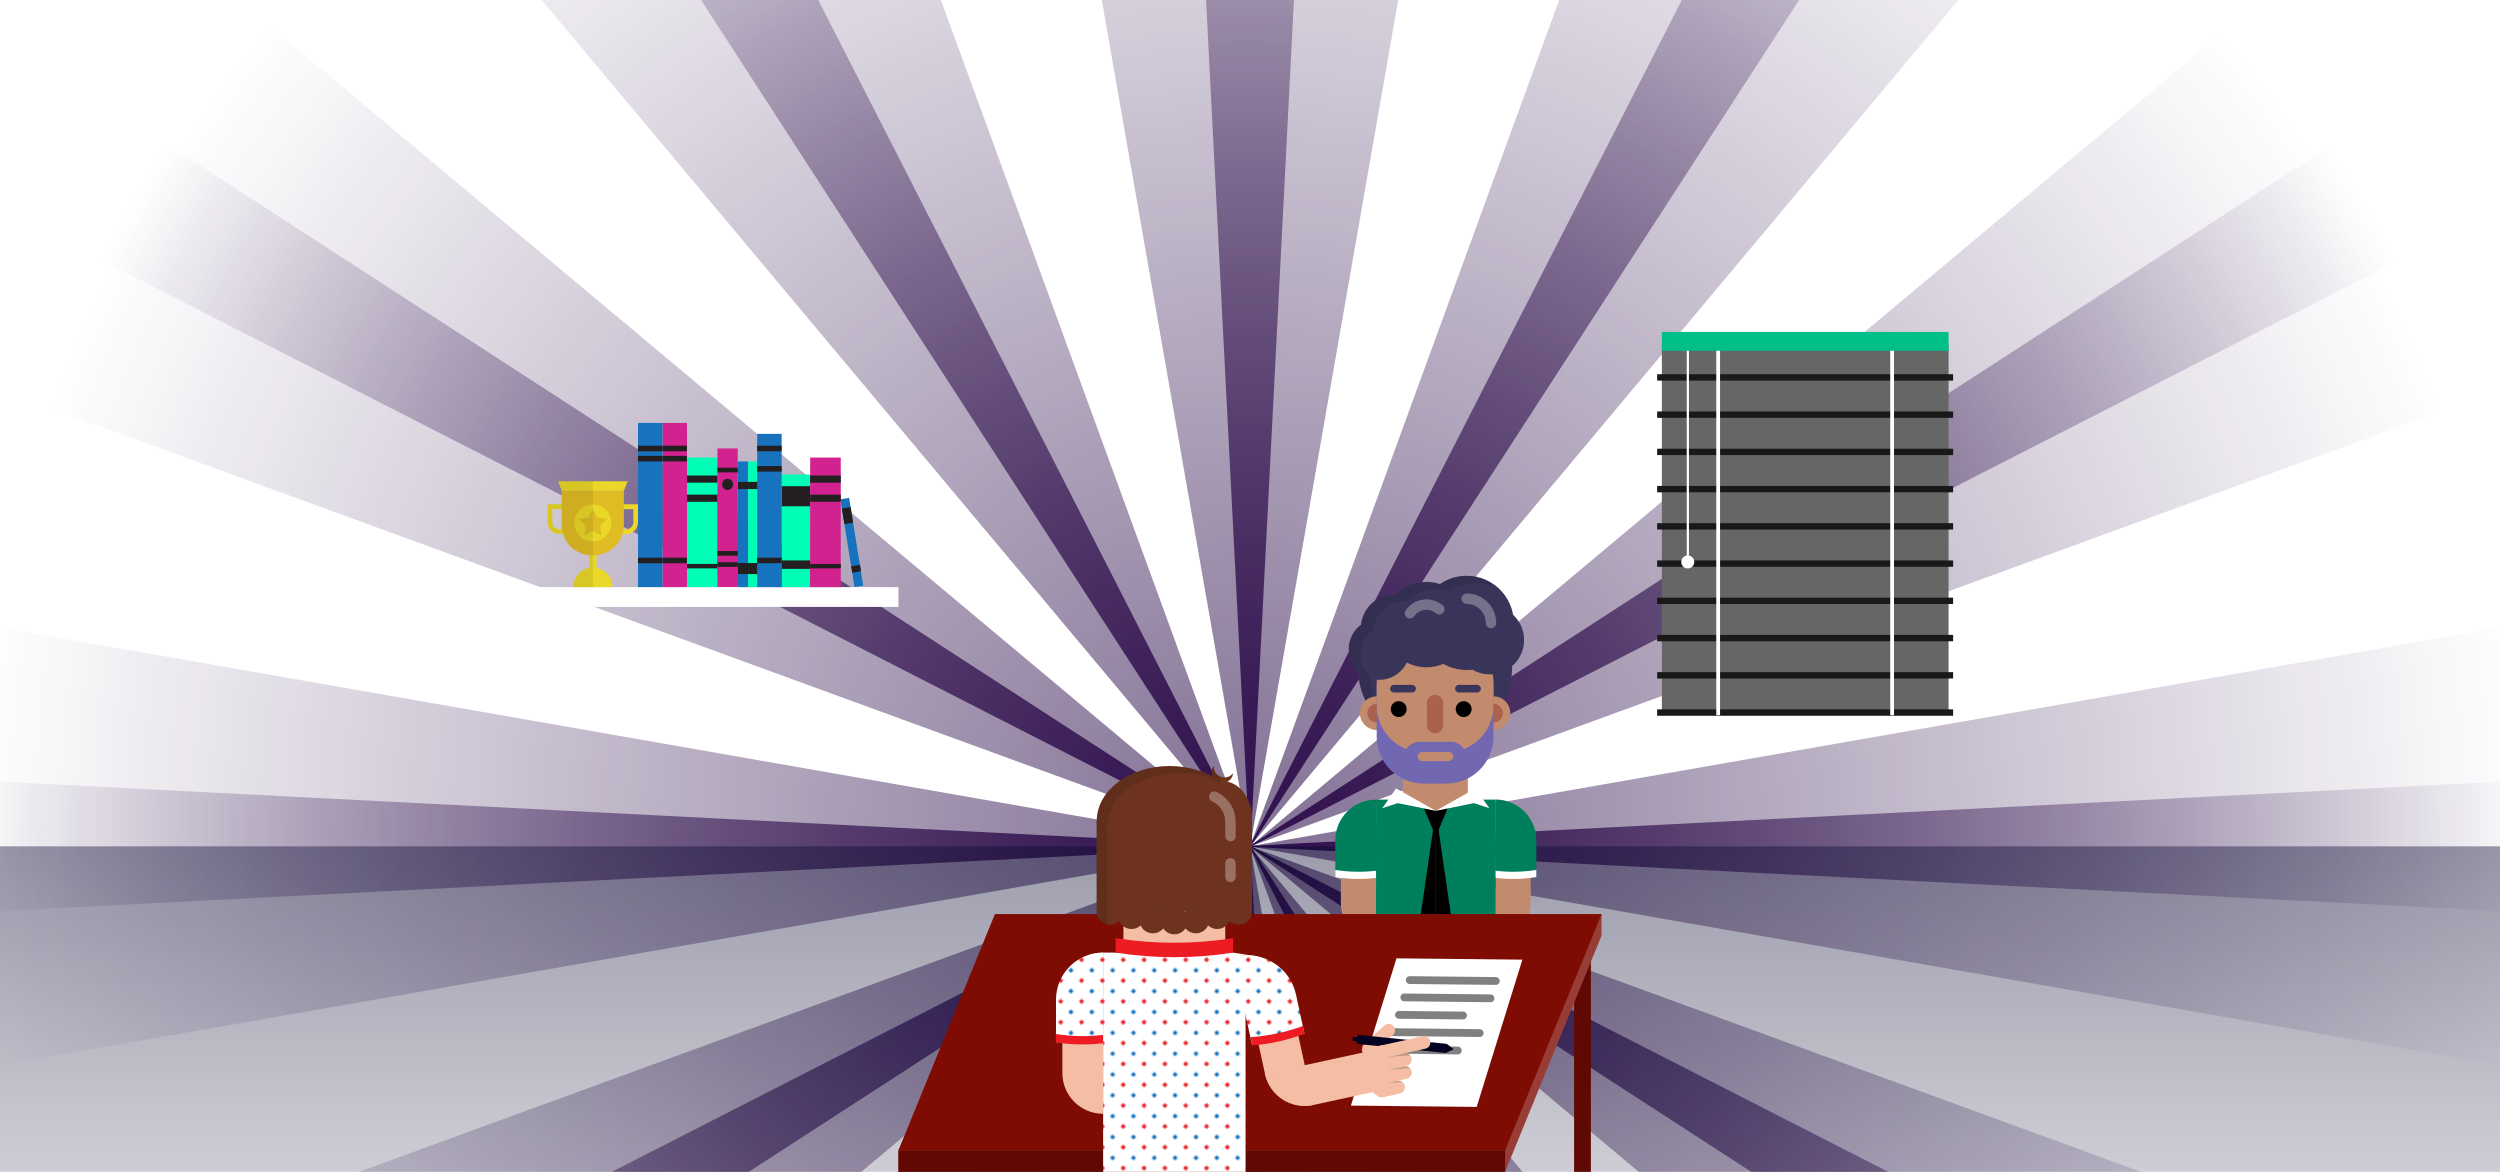 <?xml version="1.0" encoding="utf-8"?>
<!-- Generator: Adobe Illustrator 19.2.0, SVG Export Plug-In . SVG Version: 6.00 Build 0)  -->
<svg version="1.1" id="Layer_1" xmlns="http://www.w3.org/2000/svg" xmlns:xlink="http://www.w3.org/1999/xlink" x="0px" y="0px"
	 viewBox="0 0 1920 900" style="enable-background:new 0 0 1920 900;" xml:space="preserve">
<style type="text/css">
	svg{
		background: #0c093f;
	}
	.st0{fill:none;}
	.st1{fill:#1873BF;}
	.st2{fill:#ED1C24;}
	.st3{fill:#FFFFFF;}
	.st4{fill:none;stroke:#B78E7B;stroke-width:0.75;stroke-miterlimit:10;stroke-dasharray:1,2;}
	.st5{fill:#F9DED1;}
	.st6{fill:#F6CAB6;}
	.st7{fill:url(#SVGID_1_);}
	.st8{fill:url(#SVGID_2_);}
	.st9{fill:url(#SVGID_3_);}
	.st10{fill:url(#SVGID_4_);}
	.st11{fill:url(#SVGID_5_);}
	.st12{fill:url(#SVGID_6_);}
	.st13{fill:url(#SVGID_7_);}
	.st14{fill:url(#SVGID_8_);}
	.st15{fill:url(#SVGID_9_);}
	.st16{fill:url(#SVGID_10_);}
	.st17{fill:url(#SVGID_11_);}
	.st18{fill:url(#SVGID_12_);}
	.st19{fill:#C28B6E;}
	.st20{fill:#007F5C;}
	.st21{fill:#393459;}
	.st22{fill:#AA614D;}
	.st23{fill:#7268B2;}
	.st24{opacity:0.3;fill:none;stroke:#FFFFFF;stroke-width:8;stroke-linecap:round;stroke-miterlimit:10;enable-background:new    ;}
	.st25{opacity:0.1;enable-background:new    ;}
	.st26{fill:#5F0902;}
	.st27{fill:#983D35;}
	.st28{fill:#7F0C03;}
	.st29{fill:none;stroke:#808080;stroke-width:6;stroke-linecap:round;stroke-miterlimit:10;}
	.st30{fill:#F4BDA4;}
	.st31{fill:url(#SVGID_19_);}
	.st32{fill:url(#SVGID_20_);}
	.st33{fill:#6D331F;}
	.st34{opacity:0.1;}
	.st35{fill:url(#SVGID_24_);}
	.st36{fill:#050120;}
	.st37{opacity:0.2;}
	.st38{fill:#D1228F;}
	.st39{fill:#231F20;}
	.st40{fill:#00FEB7;}
	.st41{fill:#EAD728;}
	.st42{fill:#E0BC24;}
	.st43{opacity:8.000000e-02;enable-background:new    ;}
	.st44{fill:#666666;}
	.st45{fill:#191919;}
	.st46{fill:#00BF89;}
	.st47{fill:#B2B2B2;}
	.st48{fill:#D4AC8C;}
	.st49{fill:#C68366;}
	.st50{fill:#AD866C;}
	.st51{fill:none;stroke:#000000;stroke-width:4;stroke-miterlimit:10;}
	.st52{fill:#893620;}
	.st53{fill:none;stroke:#FFFFFF;stroke-width:5;stroke-linecap:round;stroke-miterlimit:10;}
	.st54{fill:#0C3A60;}
	.st55{fill:#12568F;}
	.st56{fill:#433598;}
	.st57{fill:none;stroke:#666666;stroke-width:6;stroke-linecap:round;stroke-miterlimit:10;}
	.st58{fill:none;stroke:#666666;stroke-width:3;stroke-linecap:round;stroke-linejoin:round;stroke-miterlimit:10;}
	.st59{fill:none;stroke:#666666;stroke-width:6;stroke-linecap:round;stroke-linejoin:round;stroke-miterlimit:10;}
	.st60{fill:#005F45;}
	.st61{fill:#999999;}
	.st62{fill:#CCCCCC;}
	.st63{fill:none;stroke:#000000;stroke-width:6;stroke-linecap:round;stroke-miterlimit:10;}
	.st64{fill:none;stroke:#808080;stroke-width:6;stroke-linecap:round;stroke-linejoin:round;stroke-miterlimit:10;}
	.st65{fill:none;stroke:#808080;stroke-width:3;stroke-linecap:round;stroke-linejoin:round;stroke-miterlimit:10;}
	.st66{fill:url(#SVGID_25_);}
	.st67{fill:#7A5F52;}
	.st68{fill:url(#SVGID_26_);}
	.st69{fill:#B55A1F;}
	.st70{fill:url(#SVGID_27_);}
	.st71{fill:#4C4C4C;}
	.st72{fill:#808080;}
	.st73{fill:#E5E5E5;}
	.st74{fill:#808285;}
	.st75{fill:#E6E7E8;}
	.st76{fill:none;stroke:#000000;stroke-width:3;stroke-linecap:round;stroke-miterlimit:10;}
	.st77{fill:none;stroke:#4C4C4C;stroke-width:2;stroke-miterlimit:10;}
	.st78{fill:#404040;}
	.st79{fill:#29BEFF;}
	.st80{fill:#F9E028;}
	.st81{fill:#8C8C8C;}
	.st82{opacity:0.2;enable-background:new    ;}
	.st83{opacity:3.000000e-02;enable-background:new    ;}
	.st84{fill:#F17829;}
	.st85{fill:none;stroke:#F78C2D;stroke-width:8;stroke-linecap:round;stroke-miterlimit:10;}
	.st86{fill:none;stroke:#00FEB7;stroke-width:3;stroke-miterlimit:10;}
	.st87{opacity:0.5;fill:#FFFFFF;enable-background:new    ;}
	.st88{fill:url(#SVGID_28_);}
	.st89{fill:url(#SVGID_29_);}
	.st90{opacity:5.000000e-02;enable-background:new    ;}
	.st91{fill:#FF244E;}
	.st92{fill:#EDFF00;}
	.st93{fill:#00FF64;}
	.st94{fill:url(#SVGID_30_);}
	.st95{fill:url(#SVGID_31_);}
	.st96{fill:url(#SVGID_32_);}
	.st97{opacity:8.000000e-02;}
	.st98{fill:none;stroke:#000000;stroke-width:4;stroke-linecap:round;stroke-miterlimit:10;}
	.st99{fill:url(#floor_1_);}
</style>
<pattern  y="900" width="16" height="16" patternUnits="userSpaceOnUse" id="SVGID_13_" viewBox="1.5 -17.5 16 16" style="overflow:visible;">
	<g>
		<rect x="1.5" y="-17.5" class="st0" width="16" height="16"/>
		<g>
			<rect x="1.5" y="-17.5" class="st0" width="16" height="16"/>
			<g>
				<circle class="st1" cx="9.5" cy="-17.5" r="1.5"/>
			</g>
			<g>
				<circle class="st2" cx="17.5" cy="-9.5" r="1.5"/>
			</g>
			<g>
				<rect x="1.5" y="-17.5" class="st3" width="16" height="16"/>
				<circle class="st2" cx="1.5" cy="-9.5" r="1.5"/>
				<circle class="st2" cx="17.5" cy="-9.5" r="1.5"/>
				<circle class="st1" cx="9.5" cy="-17.5" r="1.5"/>
				<circle class="st1" cx="9.5" cy="-1.5" r="1.5"/>
			</g>
			<g>
				<circle class="st2" cx="1.5" cy="-9.5" r="1.5"/>
			</g>
			<g>
				<circle class="st1" cx="9.5" cy="-1.5" r="1.5"/>
			</g>
		</g>
	</g>
</pattern>
<pattern  y="900" width="16" height="16" patternUnits="userSpaceOnUse" id="SVGID_14_" viewBox="1.5 -17.5 16 16" style="overflow:visible;">
	<g>
		<rect x="1.5" y="-17.5" class="st0" width="16" height="16"/>
		<g>
			<rect x="1.5" y="-17.5" class="st0" width="16" height="16"/>
			<g>
				<circle class="st1" cx="9.5" cy="-17.5" r="1.5"/>
			</g>
			<g>
				<circle class="st2" cx="17.5" cy="-9.5" r="1.5"/>
			</g>
			<g>
				<rect x="1.5" y="-17.5" class="st3" width="16" height="16"/>
				<circle class="st2" cx="1.5" cy="-9.5" r="1.5"/>
				<circle class="st2" cx="17.5" cy="-9.5" r="1.5"/>
				<circle class="st1" cx="9.5" cy="-17.5" r="1.5"/>
				<circle class="st1" cx="9.5" cy="-1.5" r="1.5"/>
			</g>
			<g>
				<circle class="st2" cx="1.5" cy="-9.5" r="1.5"/>
			</g>
			<g>
				<circle class="st1" cx="9.5" cy="-1.5" r="1.5"/>
			</g>
		</g>
	</g>
</pattern>
<pattern  y="900" width="16" height="16" patternUnits="userSpaceOnUse" id="SVGID_15_" viewBox="1.5 -17.5 16 16" style="overflow:visible;">
	<g>
		<rect x="1.5" y="-17.5" class="st0" width="16" height="16"/>
		<g>
			<rect x="1.5" y="-17.5" class="st0" width="16" height="16"/>
			<g>
				<circle class="st1" cx="9.5" cy="-17.5" r="1.5"/>
			</g>
			<g>
				<circle class="st2" cx="17.5" cy="-9.5" r="1.5"/>
			</g>
			<g>
				<rect x="1.5" y="-17.5" class="st3" width="16" height="16"/>
				<circle class="st2" cx="1.5" cy="-9.5" r="1.5"/>
				<circle class="st2" cx="17.5" cy="-9.5" r="1.5"/>
				<circle class="st1" cx="9.5" cy="-17.5" r="1.5"/>
				<circle class="st1" cx="9.5" cy="-1.5" r="1.5"/>
			</g>
			<g>
				<circle class="st2" cx="1.5" cy="-9.5" r="1.5"/>
			</g>
			<g>
				<circle class="st1" cx="9.5" cy="-1.5" r="1.5"/>
			</g>
		</g>
	</g>
</pattern>
<pattern  y="900" width="70" height="70" patternUnits="userSpaceOnUse" id="SVGID_16_" viewBox="68 -71 70 70" style="overflow:visible;">
	<g>
		<rect x="68" y="-71" class="st0" width="70" height="70"/>
		<g>
			<rect x="68" y="-71" class="st0" width="70" height="70"/>
			<g>
				<g>
					<polyline class="st4" points="69.3,-71.7 70,-71 70.7,-71.7 					"/>
				</g>
				<g>
					<polyline class="st4" points="104.3,-71.7 105,-71 105.7,-71.7 					"/>
				</g>
			</g>
			<g>
				<g>
					<polyline class="st4" points="69.3,-71.7 70,-71 70.7,-71.7 					"/>
				</g>
			</g>
			<g>
				<g>
					<line class="st4" x1="137.8" y1="-33.9" x2="123.9" y2="-20"/>
					<polyline class="st4" points="123.2,-19.2 122.5,-18.5 123.2,-17.8 					"/>
					<line class="st4" x1="124.7" y1="-16.4" x2="138.6" y2="-2.5"/>
				</g>
				<g>
					<line class="st4" x1="137.8" y1="-68.9" x2="123.9" y2="-55"/>
					<polyline class="st4" points="123.2,-54.2 122.5,-53.5 123.2,-52.8 					"/>
					<line class="st4" x1="124.7" y1="-51.4" x2="138.6" y2="-37.5"/>
				</g>
			</g>
			<g>
				<rect x="70" y="-71" class="st5" width="70" height="70"/>

					<rect x="75.1" y="-30.9" transform="matrix(0.707 -0.707 0.707 0.707 38.736 56.426)" class="st6" width="24.7" height="24.7"/>

					<rect x="110.1" y="-30.9" transform="matrix(0.707 -0.707 0.707 0.707 48.987 81.175)" class="st6" width="24.7" height="24.7"/>

					<rect x="75.1" y="-65.9" transform="matrix(0.707 -0.707 0.707 0.707 63.484 46.175)" class="st6" width="24.7" height="24.7"/>

					<rect x="110.1" y="-65.9" transform="matrix(0.707 -0.707 0.707 0.707 73.735 70.923)" class="st6" width="24.7" height="24.7"/>
				<g>
					<polyline class="st4" points="70.7,-35.3 70,-36 69.3,-35.3 					"/>
					<line class="st4" x1="67.8" y1="-33.9" x2="53.9" y2="-20"/>
					<polyline class="st4" points="53.2,-19.2 52.5,-18.5 53.2,-17.8 					"/>
					<line class="st4" x1="54.7" y1="-16.4" x2="68.6" y2="-2.5"/>
					<polyline class="st4" points="69.3,-1.7 70,-1 70.7,-1.7 					"/>
					<line class="st4" x1="72.2" y1="-3.2" x2="86.1" y2="-17.1"/>
					<polyline class="st4" points="86.8,-17.8 87.5,-18.5 86.8,-19.2 					"/>
					<line class="st4" x1="85.3" y1="-20.7" x2="71.4" y2="-34.6"/>
				</g>
				<g>
					<polyline class="st4" points="105.7,-35.3 105,-36 104.3,-35.3 					"/>
					<line class="st4" x1="102.8" y1="-33.9" x2="88.9" y2="-20"/>
					<polyline class="st4" points="88.2,-19.2 87.5,-18.5 88.2,-17.8 					"/>
					<line class="st4" x1="89.7" y1="-16.4" x2="103.6" y2="-2.5"/>
					<polyline class="st4" points="104.3,-1.7 105,-1 105.7,-1.7 					"/>
					<line class="st4" x1="107.2" y1="-3.2" x2="121.1" y2="-17.1"/>
					<polyline class="st4" points="121.8,-17.8 122.5,-18.5 121.8,-19.2 					"/>
					<line class="st4" x1="120.3" y1="-20.7" x2="106.4" y2="-34.6"/>
				</g>
				<g>
					<polyline class="st4" points="70.7,-70.3 70,-71 69.3,-70.3 					"/>
					<line class="st4" x1="67.8" y1="-68.9" x2="53.9" y2="-55"/>
					<polyline class="st4" points="53.2,-54.2 52.5,-53.5 53.2,-52.8 					"/>
					<line class="st4" x1="54.7" y1="-51.4" x2="68.6" y2="-37.5"/>
					<polyline class="st4" points="69.3,-36.7 70,-36 70.7,-36.7 					"/>
					<line class="st4" x1="72.2" y1="-38.2" x2="86.1" y2="-52.1"/>
					<polyline class="st4" points="86.8,-52.8 87.5,-53.5 86.8,-54.2 					"/>
					<line class="st4" x1="85.3" y1="-55.7" x2="71.4" y2="-69.6"/>
				</g>
				<g>
					<polyline class="st4" points="105.7,-70.3 105,-71 104.3,-70.3 					"/>
					<line class="st4" x1="102.8" y1="-68.9" x2="88.9" y2="-55"/>
					<polyline class="st4" points="88.2,-54.2 87.5,-53.5 88.2,-52.8 					"/>
					<line class="st4" x1="89.7" y1="-51.4" x2="103.6" y2="-37.5"/>
					<polyline class="st4" points="104.3,-36.7 105,-36 105.7,-36.7 					"/>
					<line class="st4" x1="107.2" y1="-38.2" x2="121.1" y2="-52.1"/>
					<polyline class="st4" points="121.8,-52.8 122.5,-53.5 121.8,-54.2 					"/>
					<line class="st4" x1="120.3" y1="-55.7" x2="106.4" y2="-69.6"/>
				</g>
				<g>
					<polyline class="st4" points="140.7,-35.3 140,-36 139.3,-35.3 					"/>
					<line class="st4" x1="137.8" y1="-33.9" x2="123.9" y2="-20"/>
					<polyline class="st4" points="123.2,-19.2 122.5,-18.5 123.2,-17.8 					"/>
					<line class="st4" x1="124.7" y1="-16.4" x2="138.6" y2="-2.5"/>
					<polyline class="st4" points="139.3,-1.7 140,-1 140.7,-1.7 					"/>
					<line class="st4" x1="142.2" y1="-3.2" x2="156.1" y2="-17.1"/>
					<polyline class="st4" points="156.8,-17.8 157.5,-18.5 156.8,-19.2 					"/>
					<line class="st4" x1="155.3" y1="-20.7" x2="141.4" y2="-34.6"/>
				</g>
				<g>
					<polyline class="st4" points="140.7,-70.3 140,-71 139.3,-70.3 					"/>
					<line class="st4" x1="137.8" y1="-68.9" x2="123.9" y2="-55"/>
					<polyline class="st4" points="123.2,-54.2 122.5,-53.5 123.2,-52.8 					"/>
					<line class="st4" x1="124.7" y1="-51.4" x2="138.6" y2="-37.5"/>
					<polyline class="st4" points="139.3,-36.7 140,-36 140.7,-36.7 					"/>
					<line class="st4" x1="142.2" y1="-38.2" x2="156.1" y2="-52.1"/>
					<polyline class="st4" points="156.8,-52.8 157.5,-53.5 156.8,-54.2 					"/>
					<line class="st4" x1="155.3" y1="-55.7" x2="141.4" y2="-69.6"/>
				</g>
			</g>
			<g>
				<rect y="-71" class="st5" width="70" height="70"/>

					<rect x="40.1" y="-30.9" transform="matrix(0.707 -0.707 0.707 0.707 28.484 31.678)" class="st6" width="24.7" height="24.7"/>

					<rect x="40.1" y="-65.9" transform="matrix(0.707 -0.707 0.707 0.707 53.233 21.426)" class="st6" width="24.7" height="24.7"/>
				<g>
					<polyline class="st4" points="70.7,-35.3 70,-36 69.3,-35.3 					"/>
					<line class="st4" x1="67.8" y1="-33.9" x2="53.9" y2="-20"/>
					<line class="st4" x1="54.7" y1="-16.4" x2="68.6" y2="-2.5"/>
					<polyline class="st4" points="69.3,-1.7 70,-1 70.7,-1.7 					"/>
					<line class="st4" x1="72.2" y1="-3.2" x2="86.1" y2="-17.1"/>
					<polyline class="st4" points="86.8,-17.8 87.5,-18.5 86.8,-19.2 					"/>
					<line class="st4" x1="85.3" y1="-20.7" x2="71.4" y2="-34.6"/>
				</g>
				<g>
					<polyline class="st4" points="70.7,-70.3 70,-71 69.3,-70.3 					"/>
					<line class="st4" x1="67.8" y1="-68.9" x2="53.9" y2="-55"/>
					<line class="st4" x1="54.7" y1="-51.4" x2="68.6" y2="-37.5"/>
					<polyline class="st4" points="69.3,-36.7 70,-36 70.7,-36.7 					"/>
					<line class="st4" x1="72.2" y1="-38.2" x2="86.1" y2="-52.1"/>
					<polyline class="st4" points="86.8,-52.8 87.5,-53.5 86.8,-54.2 					"/>
					<line class="st4" x1="85.3" y1="-55.7" x2="71.4" y2="-69.6"/>
				</g>
			</g>
			<g>
				<g>
					<polyline class="st4" points="70.7,-0.3 70,-1 69.3,-0.3 					"/>
				</g>
				<g>
					<polyline class="st4" points="105.7,-0.3 105,-1 104.3,-0.3 					"/>
				</g>
			</g>
			<g>
				<g>
					<polyline class="st4" points="70.7,-0.3 70,-1 69.3,-0.3 					"/>
				</g>
			</g>
		</g>
	</g>
</pattern>
<pattern  y="900" width="70" height="70" patternUnits="userSpaceOnUse" id="SVGID_17_" viewBox="68 -71 70 70" style="overflow:visible;">
	<g>
		<rect x="68" y="-71" class="st0" width="70" height="70"/>
		<g>
			<rect x="68" y="-71" class="st0" width="70" height="70"/>
			<g>
				<g>
					<polyline class="st4" points="69.3,-71.7 70,-71 70.7,-71.7 					"/>
				</g>
				<g>
					<polyline class="st4" points="104.3,-71.7 105,-71 105.7,-71.7 					"/>
				</g>
			</g>
			<g>
				<g>
					<polyline class="st4" points="69.3,-71.7 70,-71 70.7,-71.7 					"/>
				</g>
			</g>
			<g>
				<g>
					<line class="st4" x1="137.8" y1="-33.9" x2="123.9" y2="-20"/>
					<polyline class="st4" points="123.2,-19.2 122.5,-18.5 123.2,-17.8 					"/>
					<line class="st4" x1="124.7" y1="-16.4" x2="138.6" y2="-2.5"/>
				</g>
				<g>
					<line class="st4" x1="137.8" y1="-68.9" x2="123.9" y2="-55"/>
					<polyline class="st4" points="123.2,-54.2 122.5,-53.5 123.2,-52.8 					"/>
					<line class="st4" x1="124.7" y1="-51.4" x2="138.6" y2="-37.5"/>
				</g>
			</g>
			<g>
				<rect x="70" y="-71" class="st5" width="70" height="70"/>

					<rect x="75.1" y="-30.9" transform="matrix(0.707 -0.707 0.707 0.707 38.736 56.426)" class="st6" width="24.7" height="24.7"/>

					<rect x="110.1" y="-30.9" transform="matrix(0.707 -0.707 0.707 0.707 48.987 81.175)" class="st6" width="24.7" height="24.7"/>

					<rect x="75.1" y="-65.9" transform="matrix(0.707 -0.707 0.707 0.707 63.484 46.175)" class="st6" width="24.7" height="24.7"/>

					<rect x="110.1" y="-65.9" transform="matrix(0.707 -0.707 0.707 0.707 73.735 70.923)" class="st6" width="24.7" height="24.7"/>
				<g>
					<polyline class="st4" points="70.7,-35.3 70,-36 69.3,-35.3 					"/>
					<line class="st4" x1="67.8" y1="-33.9" x2="53.9" y2="-20"/>
					<polyline class="st4" points="53.2,-19.2 52.5,-18.5 53.2,-17.8 					"/>
					<line class="st4" x1="54.7" y1="-16.4" x2="68.6" y2="-2.5"/>
					<polyline class="st4" points="69.3,-1.7 70,-1 70.7,-1.7 					"/>
					<line class="st4" x1="72.2" y1="-3.2" x2="86.1" y2="-17.1"/>
					<polyline class="st4" points="86.8,-17.8 87.5,-18.5 86.8,-19.2 					"/>
					<line class="st4" x1="85.3" y1="-20.7" x2="71.4" y2="-34.6"/>
				</g>
				<g>
					<polyline class="st4" points="105.7,-35.3 105,-36 104.3,-35.3 					"/>
					<line class="st4" x1="102.8" y1="-33.9" x2="88.9" y2="-20"/>
					<polyline class="st4" points="88.2,-19.2 87.5,-18.5 88.2,-17.8 					"/>
					<line class="st4" x1="89.7" y1="-16.4" x2="103.6" y2="-2.5"/>
					<polyline class="st4" points="104.3,-1.7 105,-1 105.7,-1.7 					"/>
					<line class="st4" x1="107.2" y1="-3.2" x2="121.1" y2="-17.1"/>
					<polyline class="st4" points="121.8,-17.8 122.5,-18.5 121.8,-19.2 					"/>
					<line class="st4" x1="120.3" y1="-20.7" x2="106.4" y2="-34.6"/>
				</g>
				<g>
					<polyline class="st4" points="70.7,-70.3 70,-71 69.3,-70.3 					"/>
					<line class="st4" x1="67.8" y1="-68.9" x2="53.9" y2="-55"/>
					<polyline class="st4" points="53.2,-54.2 52.5,-53.5 53.2,-52.8 					"/>
					<line class="st4" x1="54.7" y1="-51.4" x2="68.6" y2="-37.5"/>
					<polyline class="st4" points="69.3,-36.7 70,-36 70.7,-36.7 					"/>
					<line class="st4" x1="72.2" y1="-38.2" x2="86.1" y2="-52.1"/>
					<polyline class="st4" points="86.8,-52.8 87.5,-53.5 86.8,-54.2 					"/>
					<line class="st4" x1="85.3" y1="-55.7" x2="71.4" y2="-69.6"/>
				</g>
				<g>
					<polyline class="st4" points="105.7,-70.3 105,-71 104.3,-70.3 					"/>
					<line class="st4" x1="102.8" y1="-68.9" x2="88.9" y2="-55"/>
					<polyline class="st4" points="88.2,-54.2 87.5,-53.5 88.2,-52.8 					"/>
					<line class="st4" x1="89.7" y1="-51.4" x2="103.6" y2="-37.5"/>
					<polyline class="st4" points="104.3,-36.7 105,-36 105.7,-36.7 					"/>
					<line class="st4" x1="107.2" y1="-38.2" x2="121.1" y2="-52.1"/>
					<polyline class="st4" points="121.8,-52.8 122.5,-53.5 121.8,-54.2 					"/>
					<line class="st4" x1="120.3" y1="-55.7" x2="106.4" y2="-69.6"/>
				</g>
				<g>
					<polyline class="st4" points="140.7,-35.3 140,-36 139.3,-35.3 					"/>
					<line class="st4" x1="137.8" y1="-33.9" x2="123.9" y2="-20"/>
					<polyline class="st4" points="123.2,-19.2 122.5,-18.5 123.2,-17.8 					"/>
					<line class="st4" x1="124.7" y1="-16.4" x2="138.6" y2="-2.5"/>
					<polyline class="st4" points="139.3,-1.7 140,-1 140.7,-1.7 					"/>
					<line class="st4" x1="142.2" y1="-3.2" x2="156.1" y2="-17.1"/>
					<polyline class="st4" points="156.8,-17.8 157.5,-18.5 156.8,-19.2 					"/>
					<line class="st4" x1="155.3" y1="-20.7" x2="141.4" y2="-34.6"/>
				</g>
				<g>
					<polyline class="st4" points="140.7,-70.3 140,-71 139.3,-70.3 					"/>
					<line class="st4" x1="137.8" y1="-68.9" x2="123.9" y2="-55"/>
					<polyline class="st4" points="123.2,-54.2 122.5,-53.5 123.2,-52.8 					"/>
					<line class="st4" x1="124.7" y1="-51.4" x2="138.6" y2="-37.5"/>
					<polyline class="st4" points="139.3,-36.7 140,-36 140.7,-36.7 					"/>
					<line class="st4" x1="142.2" y1="-38.2" x2="156.1" y2="-52.1"/>
					<polyline class="st4" points="156.8,-52.8 157.5,-53.5 156.8,-54.2 					"/>
					<line class="st4" x1="155.3" y1="-55.7" x2="141.4" y2="-69.6"/>
				</g>
			</g>
			<g>
				<rect y="-71" class="st5" width="70" height="70"/>

					<rect x="40.1" y="-30.9" transform="matrix(0.707 -0.707 0.707 0.707 28.484 31.678)" class="st6" width="24.7" height="24.7"/>

					<rect x="40.1" y="-65.9" transform="matrix(0.707 -0.707 0.707 0.707 53.233 21.426)" class="st6" width="24.7" height="24.7"/>
				<g>
					<polyline class="st4" points="70.7,-35.3 70,-36 69.3,-35.3 					"/>
					<line class="st4" x1="67.8" y1="-33.9" x2="53.9" y2="-20"/>
					<line class="st4" x1="54.7" y1="-16.4" x2="68.6" y2="-2.5"/>
					<polyline class="st4" points="69.3,-1.7 70,-1 70.7,-1.7 					"/>
					<line class="st4" x1="72.2" y1="-3.2" x2="86.1" y2="-17.1"/>
					<polyline class="st4" points="86.8,-17.8 87.5,-18.5 86.8,-19.2 					"/>
					<line class="st4" x1="85.3" y1="-20.7" x2="71.4" y2="-34.6"/>
				</g>
				<g>
					<polyline class="st4" points="70.7,-70.3 70,-71 69.3,-70.3 					"/>
					<line class="st4" x1="67.8" y1="-68.9" x2="53.9" y2="-55"/>
					<line class="st4" x1="54.7" y1="-51.4" x2="68.6" y2="-37.5"/>
					<polyline class="st4" points="69.3,-36.7 70,-36 70.7,-36.7 					"/>
					<line class="st4" x1="72.2" y1="-38.2" x2="86.1" y2="-52.1"/>
					<polyline class="st4" points="86.8,-52.8 87.5,-53.5 86.8,-54.2 					"/>
					<line class="st4" x1="85.3" y1="-55.7" x2="71.4" y2="-69.6"/>
				</g>
			</g>
			<g>
				<g>
					<polyline class="st4" points="70.7,-0.3 70,-1 69.3,-0.3 					"/>
				</g>
				<g>
					<polyline class="st4" points="105.7,-0.3 105,-1 104.3,-0.3 					"/>
				</g>
			</g>
			<g>
				<g>
					<polyline class="st4" points="70.7,-0.3 70,-1 69.3,-0.3 					"/>
				</g>
			</g>
		</g>
	</g>
</pattern>
<pattern  y="900" width="70" height="70" patternUnits="userSpaceOnUse" id="SVGID_18_" viewBox="68 -71 70 70" style="overflow:visible;">
	<g>
		<rect x="68" y="-71" class="st0" width="70" height="70"/>
		<g>
			<rect x="68" y="-71" class="st0" width="70" height="70"/>
			<g>
				<g>
					<polyline class="st4" points="69.3,-71.7 70,-71 70.7,-71.7 					"/>
				</g>
				<g>
					<polyline class="st4" points="104.3,-71.7 105,-71 105.7,-71.7 					"/>
				</g>
			</g>
			<g>
				<g>
					<polyline class="st4" points="69.3,-71.7 70,-71 70.7,-71.7 					"/>
				</g>
			</g>
			<g>
				<g>
					<line class="st4" x1="137.8" y1="-33.9" x2="123.9" y2="-20"/>
					<polyline class="st4" points="123.2,-19.2 122.5,-18.5 123.2,-17.8 					"/>
					<line class="st4" x1="124.7" y1="-16.4" x2="138.6" y2="-2.5"/>
				</g>
				<g>
					<line class="st4" x1="137.8" y1="-68.9" x2="123.9" y2="-55"/>
					<polyline class="st4" points="123.2,-54.2 122.5,-53.5 123.2,-52.8 					"/>
					<line class="st4" x1="124.7" y1="-51.4" x2="138.6" y2="-37.5"/>
				</g>
			</g>
			<g>
				<rect x="70" y="-71" class="st5" width="70" height="70"/>

					<rect x="75.1" y="-30.9" transform="matrix(0.707 -0.707 0.707 0.707 38.736 56.426)" class="st6" width="24.7" height="24.7"/>

					<rect x="110.1" y="-30.9" transform="matrix(0.707 -0.707 0.707 0.707 48.987 81.175)" class="st6" width="24.7" height="24.7"/>

					<rect x="75.1" y="-65.9" transform="matrix(0.707 -0.707 0.707 0.707 63.484 46.175)" class="st6" width="24.7" height="24.7"/>

					<rect x="110.1" y="-65.9" transform="matrix(0.707 -0.707 0.707 0.707 73.735 70.923)" class="st6" width="24.7" height="24.7"/>
				<g>
					<polyline class="st4" points="70.7,-35.3 70,-36 69.3,-35.3 					"/>
					<line class="st4" x1="67.8" y1="-33.9" x2="53.9" y2="-20"/>
					<polyline class="st4" points="53.2,-19.2 52.5,-18.5 53.2,-17.8 					"/>
					<line class="st4" x1="54.7" y1="-16.4" x2="68.6" y2="-2.5"/>
					<polyline class="st4" points="69.3,-1.7 70,-1 70.7,-1.7 					"/>
					<line class="st4" x1="72.2" y1="-3.2" x2="86.1" y2="-17.1"/>
					<polyline class="st4" points="86.8,-17.8 87.5,-18.5 86.8,-19.2 					"/>
					<line class="st4" x1="85.3" y1="-20.7" x2="71.4" y2="-34.6"/>
				</g>
				<g>
					<polyline class="st4" points="105.7,-35.3 105,-36 104.3,-35.3 					"/>
					<line class="st4" x1="102.8" y1="-33.9" x2="88.9" y2="-20"/>
					<polyline class="st4" points="88.2,-19.2 87.5,-18.5 88.2,-17.8 					"/>
					<line class="st4" x1="89.7" y1="-16.4" x2="103.6" y2="-2.5"/>
					<polyline class="st4" points="104.3,-1.7 105,-1 105.7,-1.7 					"/>
					<line class="st4" x1="107.2" y1="-3.2" x2="121.1" y2="-17.1"/>
					<polyline class="st4" points="121.8,-17.8 122.5,-18.5 121.8,-19.2 					"/>
					<line class="st4" x1="120.3" y1="-20.7" x2="106.4" y2="-34.6"/>
				</g>
				<g>
					<polyline class="st4" points="70.7,-70.3 70,-71 69.3,-70.3 					"/>
					<line class="st4" x1="67.8" y1="-68.9" x2="53.9" y2="-55"/>
					<polyline class="st4" points="53.2,-54.2 52.5,-53.5 53.2,-52.8 					"/>
					<line class="st4" x1="54.7" y1="-51.4" x2="68.6" y2="-37.5"/>
					<polyline class="st4" points="69.3,-36.7 70,-36 70.7,-36.7 					"/>
					<line class="st4" x1="72.2" y1="-38.2" x2="86.1" y2="-52.1"/>
					<polyline class="st4" points="86.8,-52.8 87.5,-53.5 86.8,-54.2 					"/>
					<line class="st4" x1="85.3" y1="-55.7" x2="71.4" y2="-69.6"/>
				</g>
				<g>
					<polyline class="st4" points="105.7,-70.3 105,-71 104.3,-70.3 					"/>
					<line class="st4" x1="102.8" y1="-68.9" x2="88.9" y2="-55"/>
					<polyline class="st4" points="88.2,-54.2 87.5,-53.5 88.2,-52.8 					"/>
					<line class="st4" x1="89.7" y1="-51.4" x2="103.6" y2="-37.5"/>
					<polyline class="st4" points="104.3,-36.7 105,-36 105.7,-36.7 					"/>
					<line class="st4" x1="107.2" y1="-38.2" x2="121.1" y2="-52.1"/>
					<polyline class="st4" points="121.8,-52.8 122.5,-53.5 121.8,-54.2 					"/>
					<line class="st4" x1="120.3" y1="-55.7" x2="106.4" y2="-69.6"/>
				</g>
				<g>
					<polyline class="st4" points="140.7,-35.3 140,-36 139.3,-35.3 					"/>
					<line class="st4" x1="137.8" y1="-33.9" x2="123.9" y2="-20"/>
					<polyline class="st4" points="123.2,-19.2 122.5,-18.5 123.2,-17.8 					"/>
					<line class="st4" x1="124.7" y1="-16.4" x2="138.6" y2="-2.5"/>
					<polyline class="st4" points="139.3,-1.7 140,-1 140.7,-1.7 					"/>
					<line class="st4" x1="142.2" y1="-3.2" x2="156.1" y2="-17.1"/>
					<polyline class="st4" points="156.8,-17.8 157.5,-18.5 156.8,-19.2 					"/>
					<line class="st4" x1="155.3" y1="-20.7" x2="141.4" y2="-34.6"/>
				</g>
				<g>
					<polyline class="st4" points="140.7,-70.3 140,-71 139.3,-70.3 					"/>
					<line class="st4" x1="137.8" y1="-68.9" x2="123.9" y2="-55"/>
					<polyline class="st4" points="123.2,-54.2 122.5,-53.5 123.2,-52.8 					"/>
					<line class="st4" x1="124.7" y1="-51.4" x2="138.6" y2="-37.5"/>
					<polyline class="st4" points="139.3,-36.7 140,-36 140.7,-36.7 					"/>
					<line class="st4" x1="142.2" y1="-38.2" x2="156.1" y2="-52.1"/>
					<polyline class="st4" points="156.8,-52.8 157.5,-53.5 156.8,-54.2 					"/>
					<line class="st4" x1="155.3" y1="-55.7" x2="141.4" y2="-69.6"/>
				</g>
			</g>
			<g>
				<rect y="-71" class="st5" width="70" height="70"/>

					<rect x="40.1" y="-30.9" transform="matrix(0.707 -0.707 0.707 0.707 28.484 31.678)" class="st6" width="24.7" height="24.7"/>

					<rect x="40.1" y="-65.9" transform="matrix(0.707 -0.707 0.707 0.707 53.233 21.426)" class="st6" width="24.7" height="24.7"/>
				<g>
					<polyline class="st4" points="70.7,-35.3 70,-36 69.3,-35.3 					"/>
					<line class="st4" x1="67.8" y1="-33.9" x2="53.9" y2="-20"/>
					<line class="st4" x1="54.7" y1="-16.4" x2="68.6" y2="-2.5"/>
					<polyline class="st4" points="69.3,-1.7 70,-1 70.7,-1.7 					"/>
					<line class="st4" x1="72.2" y1="-3.2" x2="86.1" y2="-17.1"/>
					<polyline class="st4" points="86.8,-17.8 87.5,-18.5 86.8,-19.2 					"/>
					<line class="st4" x1="85.3" y1="-20.7" x2="71.4" y2="-34.6"/>
				</g>
				<g>
					<polyline class="st4" points="70.7,-70.3 70,-71 69.3,-70.3 					"/>
					<line class="st4" x1="67.8" y1="-68.9" x2="53.9" y2="-55"/>
					<line class="st4" x1="54.7" y1="-51.4" x2="68.6" y2="-37.5"/>
					<polyline class="st4" points="69.3,-36.7 70,-36 70.7,-36.7 					"/>
					<line class="st4" x1="72.2" y1="-38.2" x2="86.1" y2="-52.1"/>
					<polyline class="st4" points="86.8,-52.8 87.5,-53.5 86.8,-54.2 					"/>
					<line class="st4" x1="85.3" y1="-55.7" x2="71.4" y2="-69.6"/>
				</g>
			</g>
			<g>
				<g>
					<polyline class="st4" points="70.7,-0.3 70,-1 69.3,-0.3 					"/>
				</g>
				<g>
					<polyline class="st4" points="105.7,-0.3 105,-1 104.3,-0.3 					"/>
				</g>
			</g>
			<g>
				<g>
					<polyline class="st4" points="70.7,-0.3 70,-1 69.3,-0.3 					"/>
				</g>
			</g>
		</g>
	</g>
</pattern>
<pattern  y="900" width="32" height="29" patternUnits="userSpaceOnUse" id="SVGID_21_" viewBox="4 -32.4 32 29" style="overflow:visible;">
	<g>
		<rect x="4" y="-32.4" class="st0" width="32" height="29"/>
		<g>
			<rect x="4" y="-32.4" class="st0" width="32" height="29"/>
			<g>
				<rect x="4" y="-60.8" width="32" height="29"/>
				<g>
					<path class="st3" d="M23.2-32.6c0-1.5-1.4-3.2-3.2-3.2s-3.2,1.7-3.2,3.2c0,1.5,1.4,2.2,3.2,2.2S23.2-31.1,23.2-32.6z"/>
					<path class="st3" d="M23.8-29c0,0,0.8-2.4-1-2.8l-2.1,1C20.8-30.8,21.3-28.8,23.8-29z"/>
					<path class="st3" d="M16.2-29c0,0-0.8-2.4,1-2.8l2.1,1C19.2-30.8,18.7-28.8,16.2-29z"/>
				</g>
			</g>
			<g>
				<g>
					<path class="st3" d="M39.2-17.6c0-1.5-1.4-3.2-3.2-3.2s-3.2,1.7-3.2,3.2s1.4,2.2,3.2,2.2S39.2-16.1,39.2-17.6z"/>
					<path class="st3" d="M32.2-14c0,0-0.8-2.4,1-2.8l2.1,1C35.2-15.8,34.7-13.8,32.2-14z"/>
				</g>
			</g>
			<g>
				<rect x="4" y="-31.8" width="32" height="29"/>
				<g>
					<path class="st3" d="M23.2-3.6c0-1.5-1.4-3.2-3.2-3.2s-3.2,1.7-3.2,3.2s1.4,2.2,3.2,2.2S23.2-2.1,23.2-3.6z"/>
					<path class="st3" d="M23.8,0c0,0,0.8-2.4-1-2.8l-2.1,1C20.8-1.8,21.3,0.2,23.8,0z"/>
					<path class="st3" d="M16.2,0c0,0-0.8-2.4,1-2.8l2.1,1C19.2-1.8,18.7,0.2,16.2,0z"/>
				</g>
				<g>
					<path class="st3" d="M39.2-17.6c0-1.5-1.4-3.2-3.2-3.2s-3.2,1.7-3.2,3.2s1.4,2.2,3.2,2.2S39.2-16.1,39.2-17.6z"/>
					<path class="st3" d="M39.8-14c0,0,0.8-2.4-1-2.8l-2.1,1C36.8-15.8,37.3-13.8,39.8-14z"/>
					<path class="st3" d="M32.2-14c0,0-0.8-2.4,1-2.8l2.1,1C35.2-15.8,34.7-13.8,32.2-14z"/>
				</g>
				<g>
					<path class="st3" d="M7.2-17.6c0-1.5-1.4-3.2-3.2-3.2s-3.2,1.7-3.2,3.2s1.4,2.2,3.2,2.2S7.2-16.1,7.2-17.6z"/>
					<path class="st3" d="M7.8-14c0,0,0.8-2.4-1-2.8l-2.1,1C4.8-15.8,5.3-13.8,7.8-14z"/>
					<path class="st3" d="M0.2-14c0,0-0.8-2.4,1-2.8l2.1,1C3.2-15.8,2.7-13.8,0.2-14z"/>
				</g>
				<g>
					<path class="st3" d="M23.2-32.6c0-1.5-1.4-3.2-3.2-3.2s-3.2,1.7-3.2,3.2c0,1.5,1.4,2.2,3.2,2.2S23.2-31.1,23.2-32.6z"/>
					<path class="st3" d="M23.8-29c0,0,0.8-2.4-1-2.8l-2.1,1C20.8-30.8,21.3-28.8,23.8-29z"/>
					<path class="st3" d="M16.2-29c0,0-0.8-2.4,1-2.8l2.1,1C19.2-30.8,18.7-28.8,16.2-29z"/>
				</g>
			</g>
			<g>
				<g>
					<path class="st3" d="M7.2-17.6c0-1.5-1.4-3.2-3.2-3.2s-3.2,1.7-3.2,3.2s1.4,2.2,3.2,2.2S7.2-16.1,7.2-17.6z"/>
					<path class="st3" d="M7.8-14c0,0,0.8-2.4-1-2.8l-2.1,1C4.8-15.8,5.3-13.8,7.8-14z"/>
				</g>
			</g>
			<g>
				<g>
					<path class="st3" d="M23.2-3.6c0-1.5-1.4-3.2-3.2-3.2s-3.2,1.7-3.2,3.2s1.4,2.2,3.2,2.2S23.2-2.1,23.2-3.6z"/>
				</g>
			</g>
		</g>
	</g>
</pattern>
<pattern  y="900" width="32" height="29" patternUnits="userSpaceOnUse" id="SVGID_22_" viewBox="4 -32.4 32 29" style="overflow:visible;">
	<g>
		<rect x="4" y="-32.4" class="st0" width="32" height="29"/>
		<g>
			<rect x="4" y="-32.4" class="st0" width="32" height="29"/>
			<g>
				<rect x="4" y="-60.8" width="32" height="29"/>
				<g>
					<path class="st3" d="M23.2-32.6c0-1.5-1.4-3.2-3.2-3.2s-3.2,1.7-3.2,3.2c0,1.5,1.4,2.2,3.2,2.2S23.2-31.1,23.2-32.6z"/>
					<path class="st3" d="M23.8-29c0,0,0.8-2.4-1-2.8l-2.1,1C20.8-30.8,21.3-28.8,23.8-29z"/>
					<path class="st3" d="M16.2-29c0,0-0.8-2.4,1-2.8l2.1,1C19.2-30.8,18.7-28.8,16.2-29z"/>
				</g>
			</g>
			<g>
				<g>
					<path class="st3" d="M39.2-17.6c0-1.5-1.4-3.2-3.2-3.2s-3.2,1.7-3.2,3.2s1.4,2.2,3.2,2.2S39.2-16.1,39.2-17.6z"/>
					<path class="st3" d="M32.2-14c0,0-0.8-2.4,1-2.8l2.1,1C35.2-15.8,34.7-13.8,32.2-14z"/>
				</g>
			</g>
			<g>
				<rect x="4" y="-31.8" width="32" height="29"/>
				<g>
					<path class="st3" d="M23.2-3.6c0-1.5-1.4-3.2-3.2-3.2s-3.2,1.7-3.2,3.2s1.4,2.2,3.2,2.2S23.2-2.1,23.2-3.6z"/>
					<path class="st3" d="M23.8,0c0,0,0.8-2.4-1-2.8l-2.1,1C20.8-1.8,21.3,0.2,23.8,0z"/>
					<path class="st3" d="M16.2,0c0,0-0.8-2.4,1-2.8l2.1,1C19.2-1.8,18.7,0.2,16.2,0z"/>
				</g>
				<g>
					<path class="st3" d="M39.2-17.6c0-1.5-1.4-3.2-3.2-3.2s-3.2,1.7-3.2,3.2s1.4,2.2,3.2,2.2S39.2-16.1,39.2-17.6z"/>
					<path class="st3" d="M39.8-14c0,0,0.8-2.4-1-2.8l-2.1,1C36.8-15.8,37.3-13.8,39.8-14z"/>
					<path class="st3" d="M32.2-14c0,0-0.8-2.4,1-2.8l2.1,1C35.2-15.8,34.7-13.8,32.2-14z"/>
				</g>
				<g>
					<path class="st3" d="M7.2-17.6c0-1.5-1.4-3.2-3.2-3.2s-3.2,1.7-3.2,3.2s1.4,2.2,3.2,2.2S7.2-16.1,7.2-17.6z"/>
					<path class="st3" d="M7.8-14c0,0,0.8-2.4-1-2.8l-2.1,1C4.8-15.8,5.3-13.8,7.8-14z"/>
					<path class="st3" d="M0.2-14c0,0-0.8-2.4,1-2.8l2.1,1C3.2-15.8,2.7-13.8,0.2-14z"/>
				</g>
				<g>
					<path class="st3" d="M23.2-32.6c0-1.5-1.4-3.2-3.2-3.2s-3.2,1.7-3.2,3.2c0,1.5,1.4,2.2,3.2,2.2S23.2-31.1,23.2-32.6z"/>
					<path class="st3" d="M23.8-29c0,0,0.8-2.4-1-2.8l-2.1,1C20.8-30.8,21.3-28.8,23.8-29z"/>
					<path class="st3" d="M16.2-29c0,0-0.8-2.4,1-2.8l2.1,1C19.2-30.8,18.7-28.8,16.2-29z"/>
				</g>
			</g>
			<g>
				<g>
					<path class="st3" d="M7.2-17.6c0-1.5-1.4-3.2-3.2-3.2s-3.2,1.7-3.2,3.2s1.4,2.2,3.2,2.2S7.2-16.1,7.2-17.6z"/>
					<path class="st3" d="M7.8-14c0,0,0.8-2.4-1-2.8l-2.1,1C4.8-15.8,5.3-13.8,7.8-14z"/>
				</g>
			</g>
			<g>
				<g>
					<path class="st3" d="M23.2-3.6c0-1.5-1.4-3.2-3.2-3.2s-3.2,1.7-3.2,3.2s1.4,2.2,3.2,2.2S23.2-2.1,23.2-3.6z"/>
				</g>
			</g>
		</g>
	</g>
</pattern>
<pattern  y="900" width="32" height="29" patternUnits="userSpaceOnUse" id="SVGID_23_" viewBox="4 -32.4 32 29" style="overflow:visible;">
	<g>
		<rect x="4" y="-32.4" class="st0" width="32" height="29"/>
		<g>
			<rect x="4" y="-32.4" class="st0" width="32" height="29"/>
			<g>
				<rect x="4" y="-60.8" width="32" height="29"/>
				<g>
					<path class="st3" d="M23.2-32.6c0-1.5-1.4-3.2-3.2-3.2s-3.2,1.7-3.2,3.2c0,1.5,1.4,2.2,3.2,2.2S23.2-31.1,23.2-32.6z"/>
					<path class="st3" d="M23.8-29c0,0,0.8-2.4-1-2.8l-2.1,1C20.8-30.8,21.3-28.8,23.8-29z"/>
					<path class="st3" d="M16.2-29c0,0-0.8-2.4,1-2.8l2.1,1C19.2-30.8,18.7-28.8,16.2-29z"/>
				</g>
			</g>
			<g>
				<g>
					<path class="st3" d="M39.2-17.6c0-1.5-1.4-3.2-3.2-3.2s-3.2,1.7-3.2,3.2s1.4,2.2,3.2,2.2S39.2-16.1,39.2-17.6z"/>
					<path class="st3" d="M32.2-14c0,0-0.8-2.4,1-2.8l2.1,1C35.2-15.8,34.7-13.8,32.2-14z"/>
				</g>
			</g>
			<g>
				<rect x="4" y="-31.8" width="32" height="29"/>
				<g>
					<path class="st3" d="M23.2-3.6c0-1.5-1.4-3.2-3.2-3.2s-3.2,1.7-3.2,3.2s1.4,2.2,3.2,2.2S23.2-2.1,23.2-3.6z"/>
					<path class="st3" d="M23.8,0c0,0,0.8-2.4-1-2.8l-2.1,1C20.8-1.8,21.3,0.2,23.8,0z"/>
					<path class="st3" d="M16.2,0c0,0-0.8-2.4,1-2.8l2.1,1C19.2-1.8,18.7,0.2,16.2,0z"/>
				</g>
				<g>
					<path class="st3" d="M39.2-17.6c0-1.5-1.4-3.2-3.2-3.2s-3.2,1.7-3.2,3.2s1.4,2.2,3.2,2.2S39.2-16.1,39.2-17.6z"/>
					<path class="st3" d="M39.8-14c0,0,0.8-2.4-1-2.8l-2.1,1C36.8-15.8,37.3-13.8,39.8-14z"/>
					<path class="st3" d="M32.2-14c0,0-0.8-2.4,1-2.8l2.1,1C35.2-15.8,34.7-13.8,32.2-14z"/>
				</g>
				<g>
					<path class="st3" d="M7.2-17.6c0-1.5-1.4-3.2-3.2-3.2s-3.2,1.7-3.2,3.2s1.4,2.2,3.2,2.2S7.2-16.1,7.2-17.6z"/>
					<path class="st3" d="M7.8-14c0,0,0.8-2.4-1-2.8l-2.1,1C4.8-15.8,5.3-13.8,7.8-14z"/>
					<path class="st3" d="M0.2-14c0,0-0.8-2.4,1-2.8l2.1,1C3.2-15.8,2.7-13.8,0.2-14z"/>
				</g>
				<g>
					<path class="st3" d="M23.2-32.6c0-1.5-1.4-3.2-3.2-3.2s-3.2,1.7-3.2,3.2c0,1.5,1.4,2.2,3.2,2.2S23.2-31.1,23.2-32.6z"/>
					<path class="st3" d="M23.8-29c0,0,0.8-2.4-1-2.8l-2.1,1C20.8-30.8,21.3-28.8,23.8-29z"/>
					<path class="st3" d="M16.2-29c0,0-0.8-2.4,1-2.8l2.1,1C19.2-30.8,18.7-28.8,16.2-29z"/>
				</g>
			</g>
			<g>
				<g>
					<path class="st3" d="M7.2-17.6c0-1.5-1.4-3.2-3.2-3.2s-3.2,1.7-3.2,3.2s1.4,2.2,3.2,2.2S7.2-16.1,7.2-17.6z"/>
					<path class="st3" d="M7.8-14c0,0,0.8-2.4-1-2.8l-2.1,1C4.8-15.8,5.3-13.8,7.8-14z"/>
				</g>
			</g>
			<g>
				<g>
					<path class="st3" d="M23.2-3.6c0-1.5-1.4-3.2-3.2-3.2s-3.2,1.7-3.2,3.2s1.4,2.2,3.2,2.2S23.2-2.1,23.2-3.6z"/>
				</g>
			</g>
		</g>
	</g>
</pattern>
<polygon points="0,0 0,0 0,0 ">
<animate  accumulate="none" additive="replace" attributeName="visibility" begin="0;o1.end" calcMode="linear" dur="20s" fill="remove" from="hide" id="o1" restart="never" to="hide">
	</animate>
</polygon>
<g id="rays">
	<g>
		<g>
			<g>

					<radialGradient id="SVGID_1_" cx="-13146.445" cy="12738.749" r="3608.972" gradientTransform="matrix(-0.317 -0.183 0.183 -0.317 -5542.271 2283.77)" gradientUnits="userSpaceOnUse">
					<stop  offset="0" style="stop-color:#2E0F4C"/>
					<stop  offset="0.75" style="stop-color:#2E0F4C;stop-opacity:0"/>
				</radialGradient>
				<polygon class="st7" points="232.8,1771.7 352.2,1840.6 960.4,650.2 1687.3,-471.6 1567.8,-540.6 959.7,649.8 				"/>
			</g>
			<g>

					<radialGradient id="SVGID_2_" cx="-2352.794" cy="11446.511" r="3611.157" gradientTransform="matrix(-0.183 -0.317 0.317 -0.183 -3101.303 2000.096)" gradientUnits="userSpaceOnUse">
					<stop  offset="0" style="stop-color:#2E0F4C"/>
					<stop  offset="0.75" style="stop-color:#2E0F4C;stop-opacity:0"/>
				</radialGradient>
				<polygon class="st8" points="-230.6,1257.8 -161.6,1377.3 960.2,650.4 2150.6,42.2 2081.7,-77.2 959.8,649.7 				"/>
			</g>
			<g>

					<radialGradient id="SVGID_3_" cx="7694.72" cy="7926.764" r="3611.917" gradientTransform="matrix(1.644200e-11 -0.366 0.366 1.644265e-11 -1942.781 3467.806)" gradientUnits="userSpaceOnUse">
					<stop  offset="0" style="stop-color:#2E0F4C"/>
					<stop  offset="0.75" style="stop-color:#2E0F4C;stop-opacity:0"/>
				</radialGradient>
				<polygon class="st9" points="-375,581.1 -375,718.9 960,650.4 2295,718.9 2295,581.1 960,649.6 				"/>
			</g>
			<g>

					<radialGradient id="SVGID_4_" cx="14302.178" cy="3122.275" r="3611.501" gradientTransform="matrix(0.183 -0.317 0.317 0.183 -2648.801 4614.489)" gradientUnits="userSpaceOnUse">
					<stop  offset="0" style="stop-color:#2E0F4C"/>
					<stop  offset="0.75" style="stop-color:#2E0F4C;stop-opacity:0"/>
				</radialGradient>
				<polygon class="st10" points="-161.6,-77.2 -230.6,42.2 959.8,650.4 2081.7,1377.3 2150.6,1257.8 960.2,649.7 				"/>
			</g>
			<g>

					<radialGradient id="SVGID_5_" cx="15700.126" cy="-1681.026" r="3609.784" gradientTransform="matrix(0.317 -0.183 0.183 0.317 -3712.016 4057.8)" gradientUnits="userSpaceOnUse">
					<stop  offset="0" style="stop-color:#2E0F4C"/>
					<stop  offset="0.75" style="stop-color:#2E0F4C;stop-opacity:0"/>
				</radialGradient>
				<polygon class="st11" points="352.2,-540.6 232.8,-471.6 959.7,650.2 1567.8,1840.6 1687.3,1771.7 960.4,649.8 				"/>
			</g>
			<g>

					<radialGradient id="SVGID_6_" cx="11515.147" cy="-5191.298" r="3611.358" gradientTransform="matrix(0.366 0 0 0.366 -3257.123 2551.053)" gradientUnits="userSpaceOnUse">
					<stop  offset="0" style="stop-color:#2E0F4C"/>
					<stop  offset="0.75" style="stop-color:#2E0F4C;stop-opacity:0"/>
				</radialGradient>
				<polygon class="st12" points="1028.9,-685 891.1,-685 959.6,650 891.1,1985 1028.9,1985 960.4,650 				"/>
			</g>
		</g>
		<g>
			<g>

					<radialGradient id="SVGID_7_" cx="-6771.008" cy="7853.732" r="727.123" gradientTransform="matrix(-1.556 -0.898 0.898 -1.556 -16634.299 6789.012)" gradientUnits="userSpaceOnUse">
					<stop  offset="0" style="stop-color:#2E0F4C;stop-opacity:0.6"/>
					<stop  offset="0.75" style="stop-color:#2E0F4C;stop-opacity:0"/>
				</radialGradient>
				<polygon class="st13" points="134.7,1636 518.8,1857.8 960.1,650 1785.3,-336 1401.2,-557.8 960,650 				"/>
			</g>
			<g>

					<radialGradient id="SVGID_8_" cx="-4571.159" cy="8348.369" r="727.268" gradientTransform="matrix(-0.898 -1.556 1.556 -0.898 -16139.754 1036.915)" gradientUnits="userSpaceOnUse">
					<stop  offset="0" style="stop-color:#2E0F4C;stop-opacity:0.6"/>
					<stop  offset="0.75" style="stop-color:#2E0F4C;stop-opacity:0"/>
				</radialGradient>
				<polygon class="st14" points="-247.8,1091.2 -26,1475.3 960,650.1 2167.8,208.8 1946,-175.3 960,650 				"/>
			</g>
			<g>

					<radialGradient id="SVGID_9_" cx="-2523.957" cy="7443.854" r="727.438" gradientTransform="matrix(8.068300e-11 -1.797 1.797 8.068341e-11 -12416.604 -3885.551)" gradientUnits="userSpaceOnUse">
					<stop  offset="0" style="stop-color:#2E0F4C;stop-opacity:0.6"/>
					<stop  offset="0.75" style="stop-color:#2E0F4C;stop-opacity:0"/>
				</radialGradient>
				<polygon class="st15" points="-306.5,428.3 -306.5,871.7 960,650.1 2226.5,871.7 2226.5,428.3 960,649.9 				"/>
			</g>
			<g>

					<radialGradient id="SVGID_10_" cx="-1177.349" cy="5382.258" r="727.188" gradientTransform="matrix(0.898 -1.556 1.556 0.898 -6358.56 -6018.267)" gradientUnits="userSpaceOnUse">
					<stop  offset="0" style="stop-color:#2E0F4C;stop-opacity:0.6"/>
					<stop  offset="0.75" style="stop-color:#2E0F4C;stop-opacity:0"/>
				</radialGradient>
				<polygon class="st16" points="-26,-175.3 -247.8,208.8 960,650.1 1946,1475.3 2167.8,1091.2 960,650 				"/>
			</g>
			<g>

					<radialGradient id="SVGID_11_" cx="-892.192" cy="2716.563" r="727.211" gradientTransform="matrix(1.556 -0.898 0.898 1.556 -92.313 -4379.421)" gradientUnits="userSpaceOnUse">
					<stop  offset="0" style="stop-color:#2E0F4C;stop-opacity:0.6"/>
					<stop  offset="0.75" style="stop-color:#2E0F4C;stop-opacity:0"/>
				</radialGradient>
				<polygon class="st17" points="518.8,-557.8 134.7,-336 960,650 1401.2,1857.8 1785.3,1636 960.1,650 				"/>
			</g>
			<g>

					<radialGradient id="SVGID_12_" cx="-1745.262" cy="160.743" r="727.256" gradientTransform="matrix(1.797 0 0 1.797 4096.235 361.145)" gradientUnits="userSpaceOnUse">
					<stop  offset="0" style="stop-color:#2E0F4C;stop-opacity:0.6"/>
					<stop  offset="0.75" style="stop-color:#2E0F4C;stop-opacity:0"/>
				</radialGradient>
				<polygon class="st18" points="1181.7,-616.5 738.3,-616.5 959.9,650 738.3,1916.5 1181.7,1916.5 960.1,650 				"/>
			</g>
		</g>
	</g>
</g>
<linearGradient id="floor_1_" gradientUnits="userSpaceOnUse" x1="960" y1="900" x2="960" y2="650">
	<stop  offset="0" style="stop-color:#08072F;stop-opacity:0.2"/>
	<stop  offset="1" style="stop-color:#08072F;stop-opacity:0.4"/>
</linearGradient>
<rect id="floor" y="650" class="st99" width="1920" height="250"/>

<g id="_x31_-1">
	<g>
		<g>
			<rect x="1077.5" y="575.2" class="st19" width="49.8" height="49.8"/>
			<path class="st19" d="M1148.6,721L1148.6,721c14.9,0,27-12.1,27-27v-52.9c0-14.9-12.1-27-27-27l0,0V721z"/>
			<path class="st20" d="M1148.6,673.5h31.3v-28.1c0-17.3-14-31.3-31.3-31.3l0,0V673.5z"/>
			<g>
				<path class="st3" d="M1144.3,673.6c11.8,1.9,23.8,1.9,35.6,0c0-1.8,0-3.7,0-5.5c-11.8,1.9-23.8,1.9-35.6,0
					C1144.3,669.9,1144.3,671.8,1144.3,673.6z"/>
			</g>
			<g>
				<circle class="st21" cx="1102.1" cy="512.6" r="59.2"/>
				<circle class="st19" cx="1147" cy="547.7" r="12.9"/>
				<circle class="st22" cx="1147" cy="547.7" r="7.2"/>
				<circle class="st19" cx="1057.3" cy="547.7" r="12.9"/>
				<circle class="st22" cx="1057.3" cy="547.7" r="7.2"/>
				<path class="st23" d="M1110.9,601.8h-17.5c-20,0-36.1-16.2-36.1-36.1v-38.6c0-20,16.2-36.1,36.1-36.1h17.5
					c20,0,36.1,16.2,36.1,36.1v38.6C1147,585.6,1130.8,601.8,1110.9,601.8z"/>
				<path class="st19" d="M1110.9,577.9h-17.5c-20,0-36.1-16.2-36.1-36.1v-17.5c0-20,16.2-36.1,36.1-36.1h17.5
					c20,0,36.1,16.2,36.1,36.1v17.5C1147,561.8,1130.8,577.9,1110.9,577.9z"/>
				<path class="st23" d="M1114,594.3h-23.7c-6.8,0-12.3-5.5-12.3-12.3l0,0c0-6.8,5.5-12.3,12.3-12.3h23.7c6.8,0,12.3,5.5,12.3,12.3
					l0,0C1126.4,588.8,1120.8,594.3,1114,594.3z"/>
				<path class="st22" d="M1102.1,563.2L1102.1,563.2c-3.4,0-6.2-2.8-6.2-6.2v-17.2c0-3.4,2.8-6.2,6.2-6.2l0,0
					c3.4,0,6.2,2.8,6.2,6.2V557C1108.3,560.5,1105.6,563.2,1102.1,563.2z"/>
				<circle class="st21" cx="1095.5" cy="479.7" r="32.8"/>
				<circle class="st21" cx="1126.4" cy="478.4" r="36.2"/>
				<circle class="st21" cx="1071" cy="482.5" r="25.9"/>
				<circle class="st21" cx="1059.3" cy="498.6" r="23.5"/>
				<circle class="st21" cx="1144.1" cy="491.5" r="26.4"/>
				<g>
					<path class="st21" d="M1117.5,528.9L1117.5,528.9c0-1.6,1.3-2.9,2.9-2.9h14c1.6,0,2.9,1.3,2.9,2.9l0,0c0,1.6-1.3,2.9-2.9,2.9
						h-14C1118.8,531.8,1117.5,530.5,1117.5,528.9z"/>
					<circle cx="1124.1" cy="544.6" r="6.1"/>
				</g>
				<g>
					<path class="st21" d="M1067.6,528.9L1067.6,528.9c0-1.6,1.3-2.9,2.9-2.9h14c1.6,0,2.9,1.3,2.9,2.9l0,0c0,1.6-1.3,2.9-2.9,2.9
						h-14C1068.9,531.8,1067.6,530.5,1067.6,528.9z"/>
					<circle cx="1074.2" cy="544.6" r="6.1"/>
				</g>
				<path class="st19" d="M1112.5,584.5h-20.2c-1.9,0-3.5-1.6-3.5-3.5s1.6-3.5,3.5-3.5h20.2c1.9,0,3.5,1.6,3.5,3.5
					S1114.5,584.5,1112.5,584.5z"/>
				<path class="st24" d="M1126.4,459.8c10.3,0,18.7,8.4,18.7,18.7"/>
				<path class="st24" d="M1082.8,471c2.8-4,7.4-6.7,12.7-6.7c3.8,0,7.2,1.4,9.9,3.6"/>
				<path class="st25" d="M1126.4,442.3c-7.6,0-14.6,2.3-20.4,6.3c-3.3-1.1-6.8-1.7-10.5-1.7c-9.2,0-17.5,3.8-23.4,9.8
					c-0.4,0-0.7,0-1.1,0c-13.4,0-24.4,10.2-25.8,23.2c-5.7,4.3-9.4,11.1-9.4,18.8c0,6.6,2.8,12.6,7.2,16.9
					c0.4,8.1,2.4,15.7,5.7,22.6c1.7-1.5,3.9-2.6,6.2-3c-1.7-5-2.8-10.3-3-15.8c-4.3-4.2-7-10-7-16.5c0-7.5,3.6-14.1,9.1-18.3
					c1.3-12.7,12.1-22.7,25.2-22.7c0.4,0,0.7,0,1.1,0c5.8-5.9,13.9-9.6,22.9-9.6c3.6,0,7,0.6,10.3,1.7c5.7-3.9,12.5-6.2,19.9-6.2
					c7,0,13.5,2,18.9,5.5C1145.8,446.5,1136.6,442.3,1126.4,442.3z"/>
			</g>
			<polygon class="st20" points="1096,624.8 1096,745.3 1148.6,745.3 1148.6,614.1 1131.3,614.1 			"/>
			<path class="st19" d="M1056.8,721L1056.8,721c-14.9,0-27-12.1-27-27v-52.9c0-14.9,12.1-27,27-27l0,0V721z"/>
			<path class="st20" d="M1056.8,673.5h-31.3v-28.1c0-17.3,14-31.3,31.3-31.3l0,0V673.5z"/>
			<g>
				<path class="st3" d="M1061.1,673.6c-11.8,1.9-23.8,1.9-35.6,0c0-1.8,0-3.7,0-5.5c11.8,1.9,23.8,1.9,35.6,0
					C1061.1,669.9,1061.1,671.8,1061.1,673.6z"/>
			</g>
			<polygon class="st20" points="1109.5,624.8 1109.5,745.3 1056.8,745.3 1056.8,614.1 1074.1,614.1 			"/>
			<g>
				<polygon points="1102.7,622.7 1090,710.2 1102.7,712.7 				"/>
				<polygon points="1093.5,620.6 1102.7,622.7 1102.7,642.4 				"/>
				<polygon points="1102.7,622.7 1115.4,710.2 1102.7,712.7 				"/>
				<polygon points="1111.9,620.6 1102.7,622.7 1102.7,642.4 				"/>
			</g>
			<polygon class="st3" points="1102.7,622.7 1133.2,605.5 1143.8,620.7 1132,616.8 			"/>
			<polygon class="st3" points="1102.7,622.7 1072.2,605.5 1061.6,620.7 1073.4,616.8 			"/>
		</g>
		<g>
			<rect x="1208.9" y="718.5" class="st26" width="12.9" height="181.5"/>
			<polygon class="st27" points="1230,718.5 1230,702 764.1,718.5 690,883.5 690,900 1155.9,900 			"/>
			<rect x="690" y="883.5" class="st26" width="465.9" height="16.5"/>
			<polygon class="st28" points="1230,702 764.1,702 690,883.5 1155.9,883.5 			"/>
		</g>
		<g>
			<g>
				<polygon class="st3" points="1134.1,850.1 1037.5,849.1 1072.5,736 1169.2,737 				"/>
				<g>
					<line class="st29" x1="1082.7" y1="752.7" x2="1148.8" y2="753.4"/>
					<line class="st29" x1="1078.5" y1="766" x2="1144.7" y2="766.7"/>
					<line class="st29" x1="1074.4" y1="779.4" x2="1123.6" y2="779.9"/>
					<line class="st29" x1="1066.1" y1="806.1" x2="1119.6" y2="806.8"/>
					<line class="st29" x1="1070.3" y1="792.7" x2="1136.4" y2="793.4"/>
				</g>
			</g>
			<g>
				<path class="st30" d="M847.2,855.4L847.2,855.4c-17.3,0-31.3-14-31.3-31.3v-61.2c0-17.3,14-31.3,31.3-31.3l0,0V855.4z"/>
				<pattern  id="SVGID_19_" xlink:href="#SVGID_13_" patternTransform="matrix(1 0 0 -1 14.5 -17586.85)">
				</pattern>
				<path class="st31" d="M847.2,800.4H811v-32.6c0-20,16.2-36.2,36.2-36.2l0,0V800.4z"/>
				<g>
					<path class="st2" d="M852.1,800.5c-13.6,2.2-27.5,2.2-41.2,0c0-2.1,0-4.3,0-6.4c13.6,2.2,27.5,2.2,41.2,0
						C852.1,796.3,852.1,798.4,852.1,800.5z"/>
				</g>
				<pattern  id="SVGID_20_" xlink:href="#SVGID_14_" patternTransform="matrix(1 0 0 -1 14.5 -17586.85)">
				</pattern>
				<polygon class="st32" points="956.6,900 847.2,900 847.2,731.6 947,731.6 966.3,734.7 956.6,738.5 				"/>
				<rect x="862.8" y="703.6" class="st30" width="78.2" height="22.2"/>
				<circle class="st33" cx="852.5" cy="699.9" r="10.3"/>
				<circle class="st33" cx="869" cy="703.2" r="10.3"/>
				<path class="st33" d="M946.5,596.1c-1.7,4.2-6.4,6.3-10.7,4.7c-4.2-1.7-6.3-6.4-4.7-10.7c0.3-0.7,0.7-1.4,1.1-2
					c-0.3,3.6,1.7,7,5.2,8.4s7.3,0.2,9.5-2.6C946.9,594.6,946.8,595.4,946.5,596.1z"/>
				<circle class="st33" cx="885.4" cy="706.5" r="10.3"/>
				<circle class="st33" cx="901.9" cy="707.3" r="10.3"/>
				<circle class="st33" cx="918.4" cy="706.5" r="10.3"/>
				<circle class="st33" cx="934.8" cy="703.2" r="10.3"/>
				<circle class="st33" cx="951.3" cy="699.9" r="10.3"/>
				<ellipse class="st33" cx="898.3" cy="630.4" rx="56" ry="42.1"/>
				<ellipse class="st33" cx="938.9" cy="628.9" rx="22.7" ry="29"/>
				<rect x="908.1" y="628.9" class="st33" width="53.5" height="71"/>
				<path class="st24" d="M932.6,611.8c4.8,2.3,12.4,8,12.4,20.2c0,14.3,0,9.7,0,9.7"/>
				<line class="st24" x1="945" y1="663" x2="945" y2="673.5"/>
				<rect x="842.2" y="630.4" class="st33" width="74" height="69.5"/>
				<g class="st34">
					<path d="M916,713.3c0.3,0.3,0.5,0.5,0.8,0.8c0.2-0.3,0.4-0.6,0.6-0.8H916z"/>
					<path d="M900.6,713.3c0.2,0.3,0.4,0.5,0.6,0.8c0.2-0.3,0.5-0.6,0.8-0.8H900.6z"/>
					<path d="M850.4,635c0-22.8,24.6-41.3,55-41.3c12.1,0,23.3,3,32.4,8c-0.7-1.6-0.9-3.5-0.5-5.2c-3.4-1.4-5.4-4.8-5.1-8.4
						c-0.5,0.6-0.9,1.3-1.1,2c-0.8,2.1-0.7,4.4,0.2,6.4c-9.3-5.1-20.7-8.1-33-8.1c-30.9,0-56,18.8-56,42.1V700c0,5,3.5,9.1,8.2,10.1
						V635H850.4z"/>
				</g>
				<g>
					<path class="st2" d="M947,731.6c-29.9,4.7-60.3,4.7-90.2,0c0-3.7,0-7.4,0-11.1c29.9,4.7,60.3,4.7,90.2,0
						C947,724.2,947,727.9,947,731.6z"/>
				</g>
				<g>
					<path class="st30" d="M1008.7,848.6L1008.7,848.6L989,758.2c-3.7-16.9-20.3-27.6-37.2-23.9l0,0l19.7,90.4
						C975.2,841.6,991.8,852.3,1008.7,848.6z"/>
					<path class="st30" d="M1058.7,837.8l-6.7-30.6l-80.5,17.5l0,0c3.7,16.9,20.3,27.6,37.2,23.9L1058.7,837.8z"/>
					<pattern  id="SVGID_24_" xlink:href="#SVGID_15_" patternTransform="matrix(1 0 0 -1 14.5 -17586.85)">
					</pattern>
					<path class="st35" d="M961.6,802.6l40.2-8.8l-6.5-30.1c-4.5-20.5-24.7-33.5-45.2-29l-3.1,0.7L961.6,802.6z"/>
					<g>
						<path class="st2" d="M1001.9,793.9c-13.3,5-26.9,8-40.2,9c-0.5-2.1-0.9-4.3-1.3-6.4c13.3-0.8,26.9-3.7,40.2-8.5
							C1001,789.9,1001.4,791.9,1001.9,793.9z"/>
					</g>
				</g>
				<g>
					<path class="st30" d="M1047.4,808.7L1047.4,808.7c-1.8-2-1.7-5.1,0.3-6.9l15.5-14.2c2-1.8,5.1-1.7,6.9,0.3l0,0
						c1.8,2,1.7,5.1-0.3,6.9l-15.5,14.2C1052.3,810.8,1049.3,810.7,1047.4,808.7z"/>
					<polygon class="st36" points="1042.4,796.6 1038.9,796.3 1038.6,799.4 1042.1,799.7 1041.9,801.7 1110.3,808.7 1116.5,805.8
						1111.1,801.7 1042.6,794.7 					"/>
					<path class="st30" d="M1057.5,808.6L1057.5,808.6c-0.6-2.6,1.1-5.2,3.7-5.8l31.4-6.9c2.6-0.6,5.2,1.1,5.8,3.7l0,0
						c0.6,2.6-1.1,5.2-3.7,5.8l-31.4,6.9C1060.7,812.9,1058.1,811.2,1057.5,808.6z"/>
					<path class="st30" d="M1051.9,819.8L1051.9,819.8c-0.6-2.6,1.1-5.2,3.7-5.8l22.7-5c2.6-0.6,5.2,1.1,5.8,3.7l0,0
						c0.6,2.6-1.1,5.2-3.7,5.8l-22.7,5C1055.1,824.1,1052.5,822.4,1051.9,819.8z"/>
					<path class="st30" d="M1054.1,829.3L1054.1,829.3c-0.6-2.6,1.1-5.2,3.7-5.8l20.5-4.5c2.6-0.6,5.2,1.1,5.8,3.7l0,0
						c0.6,2.6-1.1,5.2-3.7,5.8l-20.5,4.5C1057.3,833.6,1054.7,832,1054.1,829.3z"/>
					<path class="st30" d="M1056.2,838.9L1056.2,838.9c-0.6-2.6,1.1-5.2,3.7-5.8l13.2-2.9c2.6-0.6,5.2,1.1,5.8,3.7l0,0
						c0.6,2.6-1.1,5.2-3.7,5.8l-13.2,2.9C1059.4,843.2,1056.8,841.5,1056.2,838.9z"/>
					<path class="st30" d="M1052.2,834.5l-6.3-28.4l15.4-3.4c3-0.7,5.9,1.2,6.6,4.2l6.1,27.4c0.7,3-1.2,5.9-4.2,6.6l-5.6,1.2
						C1058.7,843.3,1053.4,839.9,1052.2,834.5z"/>
					<g class="st37">
						<path d="M1083,810.5c-0.7-0.8-1.7-1.4-2.8-1.5h-1.8l-12.3,2.7L1083,810.5z"/>
						<path d="M1078.4,819L1078.4,819l-3.6,0.8l0,0l-8.7,1.9l16.7-1.5c-0.7-0.6-1.5-1.1-2.4-1.2H1078.4z"/>
						<path d="M1074.3,830l-8.2,1.6l11-0.6C1076.4,830.4,1075.4,830.1,1074.3,830z"/>
					</g>
				</g>
			</g>
		</g>
	</g>
</g>
<g id="_x31_-2">
	<g>
		<rect x="400" y="450.9" class="st3" width="290" height="15.2"/>
		<g>
			<rect x="508.8" y="324.8" class="st38" width="18.8" height="126.1"/>
			<rect x="508.8" y="342.3" class="st39" width="18.8" height="4.3"/>
			<rect x="508.8" y="350.1" class="st39" width="18.8" height="4.3"/>
			<rect x="508.8" y="428.3" class="st39" width="18.8" height="4.3"/>
		</g>
		<g>
			<rect x="490" y="324.8" class="st1" width="18.8" height="126.1"/>
			<rect x="490" y="342.3" class="st39" width="18.8" height="4.3"/>
			<rect x="490" y="350.1" class="st39" width="18.8" height="4.3"/>
			<rect x="490" y="428.3" class="st39" width="18.8" height="4.3"/>
		</g>
		<g>
			<rect x="566.6" y="354.4" class="st1" width="7.8" height="96.5"/>
			<rect x="566.7" y="432.4" class="st39" width="7.8" height="8.5"/>
			<rect x="566.7" y="370.1" class="st39" width="7.8" height="5.5"/>
		</g>
		<g>
			<rect x="600.3" y="364.4" class="st40" width="21.9" height="86.5"/>
			<rect x="600.3" y="373.4" class="st39" width="21.9" height="15.4"/>
			<rect x="600.3" y="430.4" class="st39" width="21.9" height="6.5"/>
		</g>
		<g>

				<rect x="651" y="382.5" transform="matrix(0.987 -0.159 0.159 0.987 -57.954 109.422)" class="st1" width="6.8" height="68.3"/>

				<rect x="647.7" y="389.9" transform="matrix(0.987 -0.159 0.159 0.987 -54.711 108.634)" class="st39" width="6.8" height="12.2"/>

				<rect x="654.3" y="434.3" transform="matrix(0.987 -0.159 0.159 0.987 -61.126 110.204)" class="st39" width="6.8" height="5.1"/>
		</g>
		<g>
			<rect x="574.5" y="354.4" class="st40" width="7.8" height="96.5"/>
			<rect x="574.5" y="432.4" class="st39" width="7.8" height="8.5"/>
			<rect x="574.5" y="370.1" class="st39" width="7.8" height="5.5"/>
		</g>
		<g>
			<rect x="527.6" y="351.4" class="st40" width="23.5" height="99.5"/>
			<rect x="527.6" y="365.2" class="st39" width="23.5" height="5.5"/>
			<rect x="527.6" y="379.9" class="st39" width="23.5" height="5.5"/>
			<rect x="527.6" y="433.1" class="st39" width="23.5" height="3.4"/>
		</g>
		<g>
			<rect x="622.2" y="351.4" class="st38" width="23.5" height="99.5"/>
			<rect x="622.2" y="365.2" class="st39" width="23.5" height="5.5"/>
			<rect x="622.2" y="379.9" class="st39" width="23.5" height="5.5"/>
			<rect x="622.2" y="433.1" class="st39" width="23.5" height="3.4"/>
		</g>
		<g>
			<rect x="551" y="344.4" class="st38" width="15.6" height="106.4"/>
			<rect x="551" y="359.2" class="st39" width="15.6" height="3.6"/>
			<rect x="551" y="431.8" class="st39" width="15.6" height="3.6"/>
			<rect x="551" y="423.2" class="st39" width="15.6" height="3.6"/>
			<ellipse class="st39" cx="558.8" cy="372" rx="4.2" ry="4.3"/>
		</g>
		<g>
			<rect x="581.5" y="333.2" class="st1" width="18.8" height="117.7"/>
			<rect x="581.5" y="342.3" class="st39" width="18.8" height="4.3"/>
			<rect x="581.5" y="357.9" class="st39" width="18.8" height="4.3"/>
			<rect x="581.5" y="428.3" class="st39" width="18.8" height="4.3"/>
		</g>
		<g>
			<path class="st41" d="M469.5,387.3H490V401c0,5.1-4.1,9.2-9.2,9.2h-11.4v-22.9L469.5,387.3L469.5,387.3z M473.2,391v15.5h7.7
				c3,0,5.5-2.5,5.5-5.5v-10H473.2z"/>
			<path class="st41" d="M441.1,410.2h-11.4c-5.1,0-9.2-4.1-9.2-9.2v-13.7H441v22.9L441.1,410.2L441.1,410.2z M424.2,391v10
				c0,3,2.5,5.5,5.5,5.5h7.7V391H424.2z"/>
			<rect x="452.5" y="415.3" class="st41" width="5.6" height="27.3"/>
			<path class="st42" d="M456.1,426.4h-1.7c-12.7,0-23-10.3-23-23V377h47.7v26.5C479.1,416.1,468.8,426.4,456.1,426.4z"/>
			<circle class="st41" cx="455.3" cy="401.6" r="14.2"/>
			<path class="st41" d="M470.4,450.9h-30.2c0-8.3,6.8-15.1,15.1-15.1S470.4,442.6,470.4,450.9z"/>
			<polygon class="st41" points="482,369.6 479.1,377 431.5,377 428.6,369.6 			"/>
			<polygon class="st42" points="455.4,390.7 458.7,397.5 466.2,398.6 460.8,403.9 462.1,411.3 455.4,407.8 448.6,411.3
				449.9,403.9 444.5,398.6 452,397.5 			"/>
			<path class="st43" d="M431.5,377L431.5,377v10.3h-10.9V401c0,5.1,4.1,9.2,9.2,9.2h2.7c2.7,8.8,10.5,15.4,20,16.2v9.7
				c-7,1.3-12.3,7.4-12.3,14.8h15.1v-81.3h-26.7L431.5,377z M429.7,406.5c-3,0-5.5-2.5-5.5-5.5v-10h7.2v12.5c0,1,0.1,2.1,0.2,3.1
				h-1.9L429.7,406.5L429.7,406.5z"/>
		</g>
	</g>
</g>
<g id="_x31_-3">
	<g>
		<rect x="1276.3" y="264.5" class="st44" width="220.2" height="284"/>
		<g>
			<g>
				<rect x="1272.7" y="544.8" class="st45" width="227.3" height="4.9"/>
			</g>
			<g>
				<rect x="1272.7" y="516.2" class="st45" width="227.3" height="4.9"/>
			</g>
			<g>
				<rect x="1272.7" y="487.6" class="st45" width="227.3" height="4.9"/>
			</g>
			<g>
				<rect x="1272.7" y="459" class="st45" width="227.3" height="4.9"/>
			</g>
			<g>
				<rect x="1272.7" y="430.4" class="st45" width="227.3" height="4.9"/>
			</g>
			<g>
				<rect x="1272.7" y="401.8" class="st45" width="227.3" height="4.9"/>
			</g>
			<g>
				<rect x="1272.7" y="373.2" class="st45" width="227.3" height="4.9"/>
			</g>
			<g>
				<rect x="1272.7" y="344.6" class="st45" width="227.3" height="4.9"/>
			</g>
			<g>
				<rect x="1272.7" y="316" class="st45" width="227.3" height="4.9"/>
			</g>
			<g>
				<rect x="1272.7" y="287.4" class="st45" width="227.3" height="4.9"/>
			</g>
		</g>
		<rect x="1318.1" y="254.9" class="st3" width="2.9" height="294.4"/>
		<rect x="1295.4" y="254.9" class="st3" width="1.7" height="174.8"/>
		<rect x="1451.7" y="254.9" class="st3" width="2.9" height="294.4"/>
		<circle class="st3" cx="1296.2" cy="431.6" r="5"/>
		<rect x="1276.3" y="254.9" class="st46" width="220.2" height="14.5"/>
	</g>
</g>
</svg>